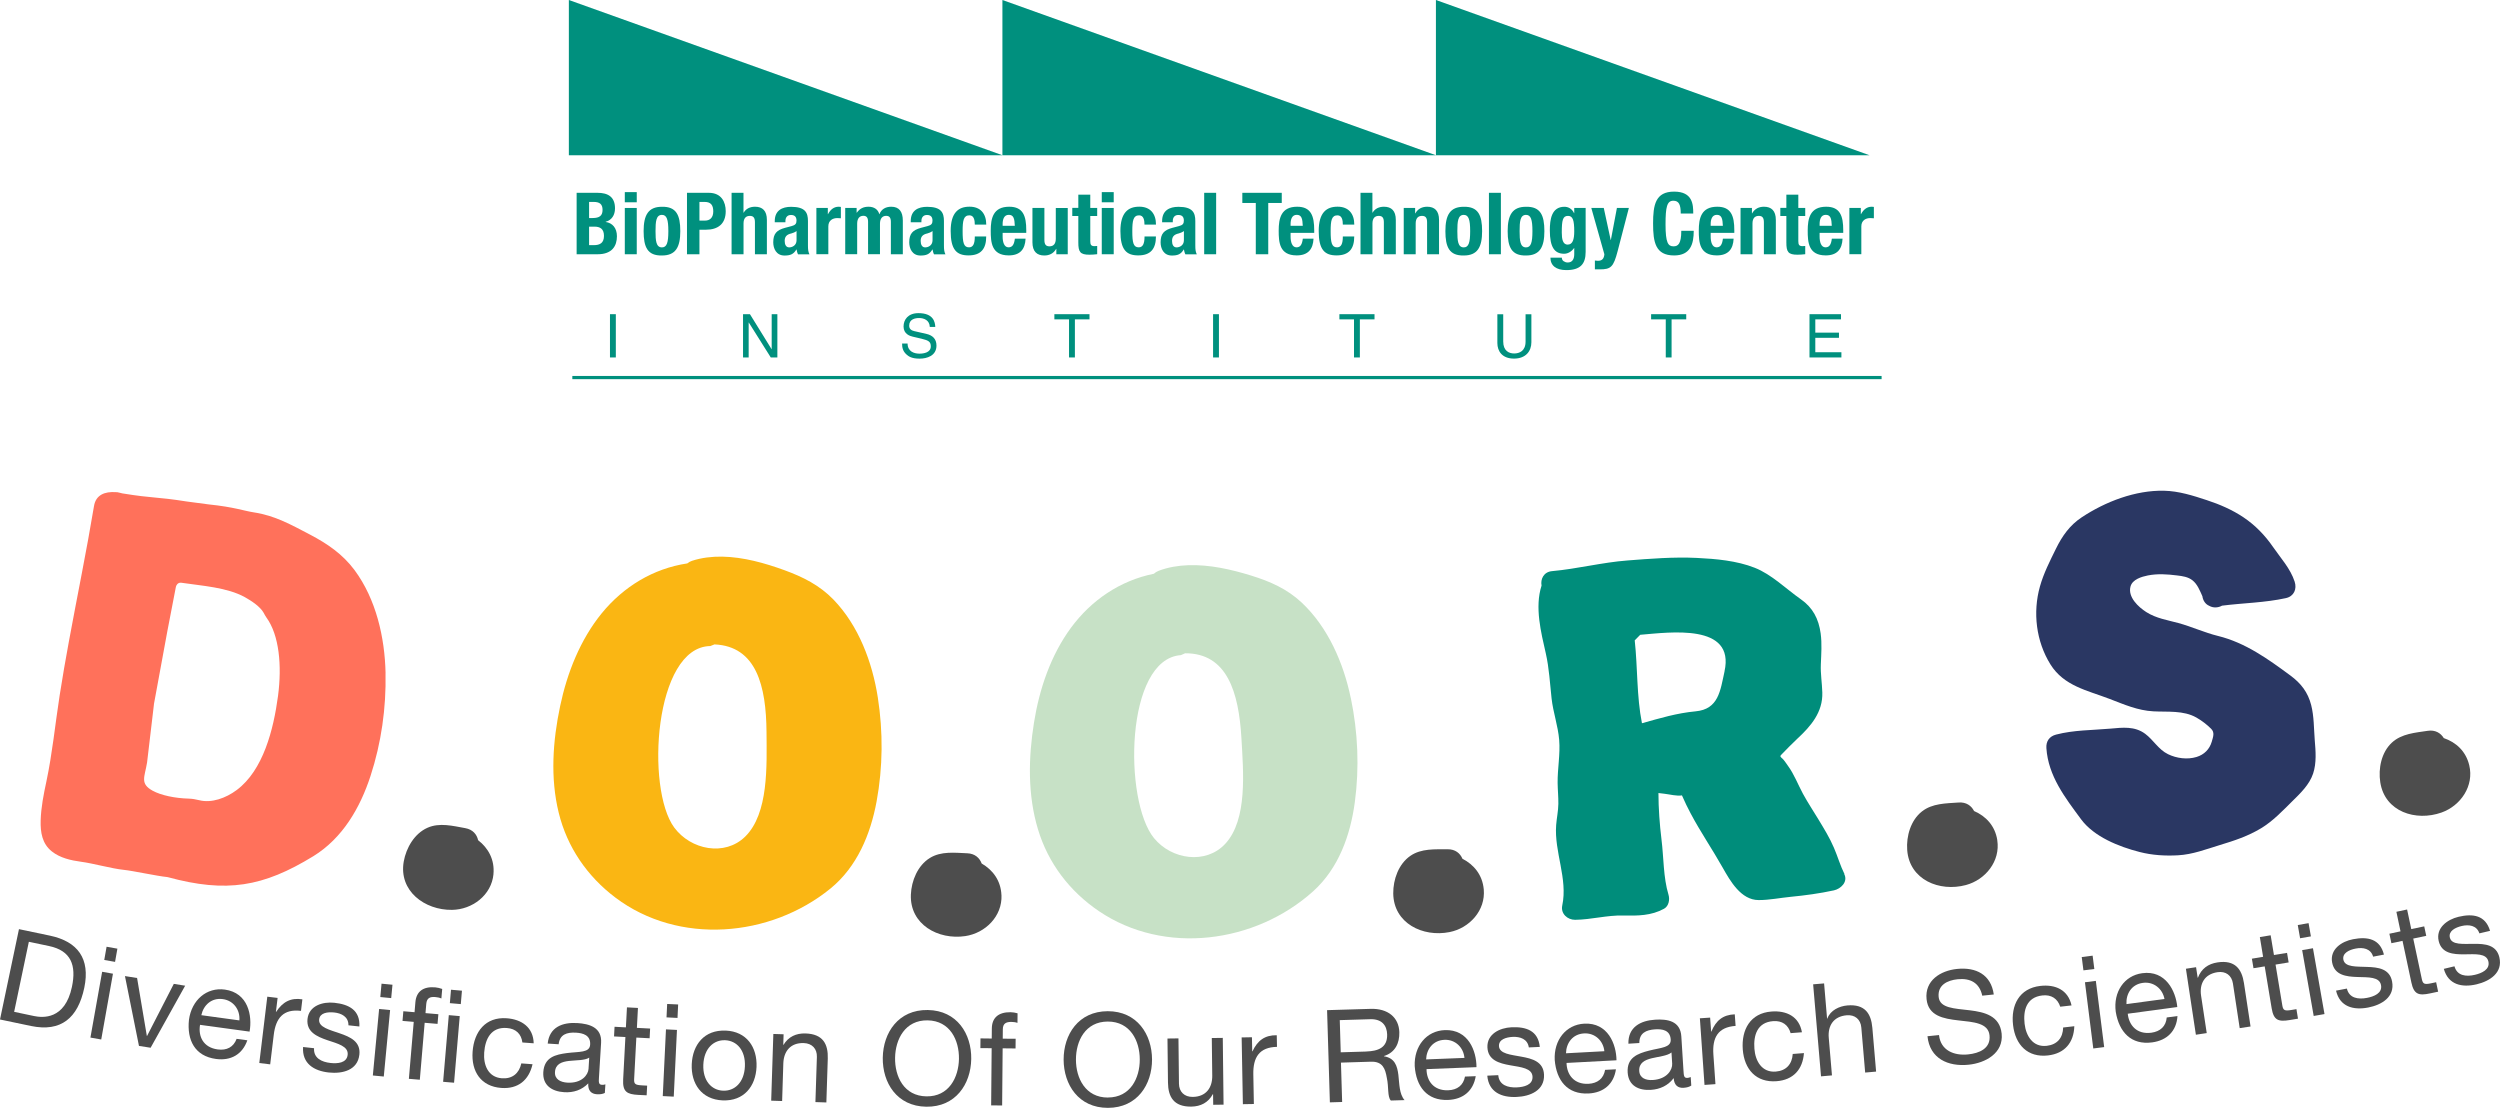 <?xml version="1.0" encoding="UTF-8"?><svg id="Layer_2" xmlns="http://www.w3.org/2000/svg" viewBox="0 0 546.01 241.97"><defs><style>.cls-1{fill:#4d4d4d;}.cls-2{fill:#2a3763;}.cls-3{fill:#008d7b;}.cls-4{fill:#00907e;}.cls-5{fill:#fab613;}.cls-6{fill:none;stroke:#00907e;stroke-width:.7px;}.cls-7{fill:#c7e1c6;}.cls-8{fill:#ff715b;}</style></defs><g id="Layer_1-2"><g><g><g><path class="cls-1" d="M4.14,202.93l6.77,1.42c6.08,1.28,8.83,5.03,7.5,11.38-1.39,6.6-5.07,9.72-11.64,8.35l-6.77-1.42,4.14-19.72Zm-1.05,18.06l4.36,.92c1.8,.37,6.73,.89,8.26-6.37,.99-4.69-.16-7.9-4.99-8.92l-4.42-.93-3.21,15.3Z"/><path class="cls-1" d="M22.31,212.24l2.36,.42-2.56,14.37-2.36-.42,2.56-14.37Zm2.82-2.16l-2.36-.42,.51-2.89,2.36,.42-.51,2.89Z"/><path class="cls-1" d="M32.89,228.83l-2.54-.4-3.06-15.25,2.65,.42,2.13,12.65h.05l5.84-11.37,2.48,.4-7.55,13.56Z"/><path class="cls-1" d="M54.02,227.2c-1.08,3.1-3.61,4.52-6.86,4.08-4.62-.63-6.36-4.12-5.89-8.56,.6-4.34,3.89-7.13,7.83-6.59,5.12,.7,6.03,5.7,5.41,9.18l-10.82-1.48c-.43,2.51,.69,4.94,3.85,5.37,1.96,.27,3.46-.49,4.14-2.31l2.35,.32Zm-1.74-4.34c.2-2.28-1.26-4.33-3.61-4.65-2.49-.34-4.23,1.33-4.7,3.51l8.31,1.14Z"/><path class="cls-1" d="M58.39,217.68l2.24,.27-.37,3.05h.05c1.43-2.18,3.17-3.14,5.73-2.74l-.3,2.52c-3.84-.47-5.51,1.55-5.95,5.23l-.78,6.45-2.38-.29,1.75-14.49Z"/><path class="cls-1" d="M68.59,228.93c-.14,2.15,1.64,3.02,3.6,3.23,1.49,.16,3.55,.04,3.74-1.79,.2-1.86-2.13-2.42-4.46-3.2-2.3-.79-4.6-1.82-4.31-4.61,.31-2.92,3.33-3.82,5.86-3.55,3.2,.34,5.65,1.62,5.47,5.18l-2.39-.26c.03-1.87-1.54-2.64-3.11-2.8-1.43-.15-3.13,.06-3.29,1.52-.18,1.71,2.31,2.27,4.48,3.03,2.33,.79,4.61,1.82,4.31,4.64-.37,3.45-3.72,4.23-6.67,3.92-3.26-.35-5.87-1.96-5.63-5.57l2.39,.26Z"/><path class="cls-1" d="M82.81,220.37l2.39,.23-1.38,14.52-2.39-.23,1.37-14.52Zm2.64-2.38l-2.39-.23,.27-2.92,2.39,.23-.28,2.92Z"/><path class="cls-1" d="M90.36,223.18l-2.45-.21,.18-2.11,2.45,.21,.18-2.17c.2-2.36,1.71-3.48,4.33-3.26,.45,.04,1.09,.18,1.53,.35l-.18,2.08c-.41-.18-.91-.28-1.33-.31-1.15-.1-1.86,.21-1.97,1.48l-.17,2.03,2.81,.24-.18,2.11-2.81-.24-1.06,12.44-2.39-.2,1.06-12.44Zm6.42,13.08l1.24-14.55,2.39,.21-1.24,14.55-2.39-.2Zm1.47-17.17l.25-2.93,2.39,.21-.25,2.93-2.39-.21Z"/><path class="cls-1" d="M114.09,227.68c-.23-1.86-1.42-3.02-3.39-3.16-3.46-.26-4.73,2.39-4.95,5.35-.2,2.67,.82,5.4,3.85,5.63,2.31,.17,3.78-1.08,4.26-3.25l2.45,.18c-.8,3.5-3.18,5.45-6.83,5.18-4.45-.33-6.58-3.6-6.26-7.93,.32-4.36,2.83-7.62,7.44-7.29,3.29,.24,5.82,1.99,5.9,5.47l-2.48-.18Z"/><path class="cls-1" d="M132.1,238.7c-.44,.23-.98,.33-1.74,.29-1.24-.08-1.98-.8-1.88-2.38-1.42,1.46-3.23,2.06-5.26,1.93-2.65-.16-4.74-1.48-4.56-4.38,.21-3.29,2.7-3.84,5.2-4.17,2.67-.34,4.92-.03,5.03-1.83,.13-2.08-1.57-2.53-3.08-2.62-2.03-.12-3.56,.4-3.8,2.53l-2.39-.15c.36-3.59,3.23-4.68,6.46-4.48,2.61,.16,5.42,.93,5.2,4.33l-.46,7.48c-.07,1.13-.1,1.63,.66,1.68,.2,.01,.42,0,.74-.1l-.12,1.86Zm-3.42-7.7c-.97,.62-2.77,.53-4.39,.71-1.59,.18-2.98,.66-3.08,2.43-.1,1.58,1.22,2.22,2.68,2.31,3.15,.2,4.57-1.69,4.65-3.01l.15-2.45Z"/><path class="cls-1" d="M139.09,224.49l2.9,.15-.11,2.12-2.9-.15-.48,9.05c-.06,1.1,.24,1.31,1.74,1.39l1.1,.06-.11,2.11-1.83-.09c-2.48-.13-3.44-.69-3.3-3.37l.49-9.27-2.48-.13,.11-2.11,2.48,.13,.23-4.37,2.4,.13-.23,4.37Z"/><path class="cls-1" d="M145.45,224.82l2.4,.12-.7,14.57-2.4-.12,.7-14.57Zm2.52-2.5l-2.4-.12,.14-2.93,2.4,.11-.14,2.93Z"/><path class="cls-1" d="M158.47,225.08c4.62,.19,6.93,3.65,6.76,7.93-.18,4.26-2.77,7.51-7.39,7.32-4.62-.19-6.94-3.65-6.76-7.9,.18-4.28,2.77-7.54,7.39-7.34Zm-.55,13.13c2.51,.11,4.62-1.78,4.77-5.31,.15-3.55-1.8-5.61-4.31-5.71-2.51-.1-4.62,1.78-4.77,5.34-.14,3.52,1.8,5.58,4.31,5.68Z"/><path class="cls-1" d="M168.89,225.82l2.25,.07-.07,2.31h.05c1.07-1.77,2.74-2.56,4.82-2.49,3.83,.12,4.95,2.36,4.85,5.49l-.31,9.58-2.39-.08,.32-9.86c.06-1.77-1.03-2.97-2.87-3.03-2.9-.09-4.37,1.8-4.46,4.43l-.26,8.23-2.39-.08,.47-14.57Z"/><path class="cls-1" d="M202.63,220.59c6.41,.1,9.58,5.24,9.49,10.71-.09,5.48-3.42,10.51-9.83,10.41-6.41-.1-9.57-5.23-9.49-10.71,.09-5.48,3.42-10.51,9.83-10.41Zm-.3,18.86c4.91,.08,7.04-4.12,7.11-8.19,.06-4.06-1.93-8.33-6.85-8.41-4.91-.08-7.04,4.13-7.1,8.19-.07,4.07,1.93,8.33,6.84,8.41Z"/><path class="cls-1" d="M216.58,228.93l-2.46-.02,.02-2.12,2.46,.03,.02-2.17c.02-2.37,1.44-3.6,4.07-3.58,.45,0,1.1,.1,1.55,.24l-.02,2.09c-.42-.15-.93-.21-1.35-.21-1.16,0-1.84,.35-1.85,1.62l-.02,2.04,2.82,.02-.02,2.12-2.82-.03-.11,12.48-2.4-.02,.11-12.48Z"/><path class="cls-1" d="M241.93,220.85c6.41-.01,9.66,5.06,9.68,10.53,.01,5.48-3.22,10.57-9.63,10.58s-9.66-5.06-9.68-10.53c-.01-5.47,3.22-10.56,9.63-10.58Zm.05,18.85c4.91-.01,6.96-4.25,6.95-8.31,0-4.07-2.08-8.29-6.99-8.28-4.91,.01-6.96,4.25-6.95,8.32,0,4.06,2.08,8.29,6.99,8.28Z"/><path class="cls-1" d="M267.23,241.26l-2.26,.03-.03-2.31h-.06c-.99,1.82-2.62,2.68-4.71,2.71-3.84,.04-5.05-2.15-5.08-5.27l-.11-9.6,2.4-.03,.11,9.88c.02,1.78,1.17,2.92,3,2.9,2.91-.03,4.3-2,4.27-4.62l-.1-8.24,2.4-.03,.17,14.59Z"/><path class="cls-1" d="M271.17,226.58l2.26-.04,.06,3.07h.06c1.11-2.37,2.7-3.55,5.3-3.51l.05,2.54c-3.87,.07-5.24,2.3-5.17,5.99l.12,6.49-2.4,.04-.27-14.59Z"/><path class="cls-1" d="M289.86,220.62l9.48-.28c3.78-.12,6.18,1.87,6.28,5.09,.07,2.43-.94,4.46-3.35,5.21v.06c2.36,.38,2.89,2.09,3.14,4.05,.23,1.97,.18,4.18,1.35,5.52l-2.99,.09c-.79-.8-.43-2.98-.88-4.94-.34-1.97-.87-3.62-3.47-3.54l-6.55,.2,.26,8.6-2.68,.08-.61-20.14Zm8.55,9.03c2.51-.08,4.63-.79,4.55-3.72-.06-1.98-1.17-3.41-3.69-3.33l-6.66,.2,.21,7.03,5.59-.17Z"/><path class="cls-1" d="M322.31,235.02c-.52,3.24-2.77,5.08-6.03,5.21-4.65,.19-6.98-2.94-7.3-7.39-.17-4.37,2.57-7.7,6.56-7.86,5.16-.2,6.93,4.56,6.93,8.09l-10.91,.43c.01,2.54,1.54,4.74,4.73,4.62,1.98-.07,3.32-1.09,3.67-2.99l2.37-.09Zm-2.47-3.97c-.2-2.28-1.99-4.05-4.36-3.95-2.51,.1-3.93,2.05-4.01,4.28l8.38-.33Z"/><path class="cls-1" d="M327.23,234.85c.19,2.14,2.08,2.73,4.05,2.64,1.5-.07,3.51-.5,3.43-2.34-.09-1.86-2.47-2.06-4.89-2.49-2.4-.43-4.83-1.1-4.96-3.9-.13-2.94,2.71-4.28,5.25-4.4,3.21-.15,5.83,.74,6.19,4.29l-2.4,.11c-.26-1.85-1.92-2.37-3.5-2.3-1.44,.07-3.08,.54-3.02,2,.08,1.72,2.63,1.89,4.88,2.32,2.42,.43,4.83,1.1,4.96,3.92,.16,3.47-3.03,4.75-5.99,4.88-3.27,.15-6.1-1.04-6.4-4.65l2.4-.11Z"/><path class="cls-1" d="M352.93,233.53c-.48,3.25-2.7,5.12-5.97,5.29-4.65,.24-7.02-2.85-7.4-7.3-.23-4.37,2.47-7.74,6.45-7.95,5.16-.27,7,4.47,7.04,8l-10.91,.58c.05,2.54,1.61,4.72,4.79,4.56,1.98-.11,3.3-1.14,3.63-3.05l2.37-.12Zm-2.53-3.94c-.23-2.28-2.05-4.02-4.42-3.89-2.51,.13-3.91,2.1-3.96,4.34l8.37-.45Z"/><path class="cls-1" d="M369.4,237.08c-.41,.28-.93,.45-1.69,.5-1.24,.08-2.07-.55-2.17-2.12-1.23,1.63-2.96,2.44-4.98,2.57-2.64,.17-4.88-.88-5.07-3.78-.21-3.29,2.2-4.14,4.64-4.78,2.61-.67,4.87-.64,4.76-2.44-.13-2.08-1.87-2.31-3.39-2.22-2.02,.13-3.48,.84-3.46,2.99l-2.39,.15c-.08-3.61,2.62-5.05,5.86-5.25,2.62-.16,5.49,.25,5.7,3.65l.47,7.48c.07,1.13,.1,1.63,.86,1.59,.2-.02,.42-.06,.72-.19l.12,1.85Zm-4.35-7.21c-.89,.73-2.69,.87-4.27,1.25-1.56,.38-2.87,1.03-2.76,2.8,.1,1.58,1.49,2.05,2.95,1.96,3.15-.2,4.32-2.25,4.24-3.57l-.15-2.44Z"/><path class="cls-1" d="M371.25,222.4l2.25-.15,.22,3.06h.05c.99-2.42,2.52-3.68,5.11-3.78l.18,2.53c-3.85,.27-5.11,2.56-4.85,6.25l.45,6.47-2.39,.17-1.01-14.54Z"/><path class="cls-1" d="M391.08,225.64c-.51-1.8-1.85-2.77-3.82-2.62-3.46,.26-4.32,3.07-4.09,6.03,.2,2.67,1.62,5.22,4.65,4.99,2.31-.18,3.58-1.63,3.72-3.85l2.45-.19c-.27,3.58-2.33,5.86-5.98,6.14-4.44,.34-7.04-2.57-7.38-6.91-.33-4.36,1.65-7.96,6.27-8.31,3.29-.25,6.05,1.09,6.65,4.53l-2.47,.19Z"/><path class="cls-1" d="M396,214.98l2.39-.2,.65,7.68h.06c.64-1.82,2.63-2.72,4.37-2.87,3.82-.33,5.19,1.76,5.46,4.89l.82,9.56-2.39,.21-.84-9.84c-.15-1.77-1.38-2.83-3.2-2.67-2.9,.25-4.14,2.31-3.91,4.92l.7,8.21-2.39,.21-1.72-20.08Z"/><path class="cls-1" d="M432.93,217.46c-.6-2.83-2.63-3.87-5.38-3.59-2.24,.23-4.4,1.27-4.14,3.88,.25,2.47,3.48,2.5,6.78,2.9,3.27,.4,6.58,1.2,6.98,5.12,.43,4.26-3.57,6.4-7.21,6.77-4.49,.46-8.5-1.34-8.99-6.22l2.52-.26c.35,3.37,3.3,4.54,6.33,4.23,2.41-.24,5-1.27,4.7-4.16-.28-2.75-3.53-2.9-6.79-3.27-3.27-.37-6.59-.97-6.96-4.64-.42-4.06,3.02-6.23,6.66-6.6,4.1-.42,7.41,1.2,8.02,5.58l-2.53,.26Z"/><path class="cls-1" d="M449.97,219.88c-.58-1.78-1.96-2.7-3.93-2.47-3.45,.4-4.2,3.25-3.86,6.19,.31,2.67,1.82,5.16,4.85,4.81,2.3-.27,3.52-1.77,3.57-4l2.44-.28c-.12,3.59-2.09,5.95-5.74,6.38-4.43,.51-7.14-2.3-7.64-6.62-.51-4.34,1.34-8.03,5.94-8.56,3.28-.38,6.09,.85,6.83,4.26l-2.47,.28Z"/><path class="cls-1" d="M457.41,211.63l-2.38,.3-.37-2.91,2.38-.3,.37,2.91Zm-2.05,2.9l2.38-.3,1.82,14.46-2.38,.3-1.82-14.46Z"/><path class="cls-1" d="M475.57,221.9c-.21,3.28-2.27,5.32-5.52,5.76-4.61,.62-7.23-2.27-7.96-6.67-.58-4.33,1.84-7.91,5.78-8.44,5.12-.69,7.33,3.88,7.66,7.39l-10.82,1.46c.26,2.53,1.99,4.57,5.15,4.15,1.96-.27,3.2-1.4,3.36-3.33l2.35-.32Zm-2.84-3.72c-.42-2.25-2.37-3.84-4.71-3.52-2.49,.33-3.72,2.41-3.59,4.64l8.3-1.12Z"/><path class="cls-1" d="M477.4,211.58l2.23-.34,.35,2.29h.06c.73-1.95,2.22-3.03,4.29-3.34,3.79-.57,5.29,1.43,5.76,4.52l1.44,9.48-2.37,.36-1.48-9.76c-.27-1.76-1.56-2.73-3.37-2.46-2.87,.43-3.98,2.57-3.58,5.16l1.23,8.14-2.37,.36-2.18-14.42Z"/><path class="cls-1" d="M496.64,208.58l2.86-.47,.35,2.09-2.86,.47,1.48,8.93c.18,1.08,.52,1.23,1.99,.98l1.09-.18,.34,2.08-1.81,.3c-2.45,.41-3.51,.07-3.94-2.57l-1.52-9.15-2.45,.4-.35-2.08,2.45-.41-.71-4.31,2.36-.39,.72,4.31Z"/><path class="cls-1" d="M504.71,204.51l-2.36,.41-.51-2.89,2.36-.41,.51,2.89Zm-1.91,3l2.36-.41,2.52,14.38-2.36,.41-2.52-14.38Z"/><path class="cls-1" d="M512.57,215.91c.49,2.09,2.45,2.41,4.39,2.03,1.47-.28,3.41-1,3.06-2.8-.35-1.83-2.74-1.68-5.2-1.76-2.43-.08-4.94-.4-5.47-3.15-.55-2.89,2.07-4.63,4.57-5.1,3.16-.61,5.88-.1,6.74,3.36l-2.36,.45c-.52-1.8-2.24-2.07-3.8-1.77-1.41,.27-2.97,.98-2.7,2.42,.33,1.69,2.87,1.49,5.17,1.59,2.46,.07,4.94,.4,5.47,3.18,.65,3.41-2.32,5.13-5.23,5.69-3.22,.62-6.19-.16-7.01-3.69l2.36-.45Z"/><path class="cls-1" d="M526.62,202.92l2.84-.6,.44,2.07-2.84,.6,1.88,8.86c.23,1.08,.58,1.21,2.04,.9l1.08-.23,.44,2.07-1.8,.38c-2.43,.52-3.5,.22-4.05-2.4l-1.93-9.08-2.43,.51-.44-2.07,2.43-.52-.9-4.27,2.34-.5,.91,4.28Z"/><path class="cls-1" d="M536.07,211.06c.58,2.07,2.54,2.3,4.47,1.84,1.45-.34,3.35-1.14,2.93-2.93-.43-1.81-2.81-1.57-5.26-1.54-2.43,.02-4.95-.19-5.59-2.91-.67-2.86,1.87-4.7,4.34-5.29,3.13-.74,5.86-.35,6.88,3.07l-2.33,.55c-.59-1.77-2.32-1.97-3.86-1.61-1.4,.33-2.93,1.1-2.59,2.53,.39,1.67,2.93,1.36,5.22,1.37,2.46-.03,4.94,.2,5.59,2.94,.8,3.38-2.1,5.22-4.98,5.9-3.19,.75-6.18,.1-7.15-3.38l2.33-.56Z"/></g><g><path class="cls-1" d="M218.72,195.51c-.13-3.2-1.89-5.51-4.32-6.92-.44-1.2-1.47-2.16-3.12-2.23-2.75-.11-5.73-.5-8.2,1.03-2.65,1.64-4.02,4.97-4.14,8-.26,6.53,5.98,9.93,11.86,9.06,4.4-.65,8.12-4.33,7.93-8.94Z"/><path class="cls-2" d="M482.53,132.33c.87,.49,1.95,.41,2.77-.05,4.65-.59,9.36-.64,13.95-1.65,1.77-.39,2.44-1.98,1.91-3.6-.92-2.84-3.06-5.16-4.73-7.58-1.74-2.53-3.89-4.75-6.44-6.46-2.46-1.65-5.2-2.83-8-3.75-3.03-1-6.13-1.99-9.35-2.06-6.26-.14-12.81,2.38-17.99,5.81-2.59,1.71-4.26,4.08-5.61,6.83-1.31,2.66-2.71,5.41-3.51,8.27-1.59,5.66-.84,11.98,2.29,17.01,2.95,4.74,8.06,5.68,12.91,7.54,3.19,1.22,6.12,2.53,9.58,2.72,3.13,.17,6.54-.25,9.38,1.35,1.13,.64,2.3,1.53,3.22,2.45,.82,.8,.47,1.72,.15,2.82-.48,1.67-1.66,2.84-3.33,3.35-2.01,.61-4.35,.3-6.22-.61-2.1-1.02-3.17-3.09-4.99-4.45-2.3-1.71-4.94-1.37-7.62-1.13-3.97,.35-7.96,.29-11.85,1.3-1.45,.38-2.21,1.45-2.11,2.95,.4,6.09,4.09,10.82,7.58,15.55,2.82,3.82,8.28,5.99,12.78,7.14,2.76,.71,5.57,.88,8.41,.72,3.19-.18,6.07-1.31,9.09-2.23,3.17-.96,6.19-1.95,9.04-3.68,2.62-1.59,4.65-3.77,6.82-5.91,1.77-1.74,3.72-3.6,4.53-6.02,.78-2.33,.56-4.92,.36-7.32-.2-2.51-.15-5.2-.78-7.65-.72-2.81-2.22-4.74-4.53-6.45-4.91-3.62-9.83-7.17-15.83-8.65-2.96-.73-5.72-2.02-8.65-2.82-2.44-.66-4.82-1.01-7-2.39-1.72-1.09-4.1-3.29-3.44-5.62,.43-1.52,2.42-2.11,3.78-2.38,2.15-.42,4.24-.27,6.4,0,1.17,.14,2.39,.31,3.34,1.06,1.07,.84,1.6,2.21,2.17,3.48,.12,.91,.65,1.76,1.53,2.11Z"/><path class="cls-3" d="M402.83,190.88c-.92-1.85-1.47-3.83-2.29-5.72-.93-2.18-2.19-4.22-3.42-6.25-1.12-1.85-2.33-3.67-3.36-5.57-1.09-2.02-1.91-4.24-3.27-6.09-.37-.51-.92-1.41-1.43-1.77-.11-.08-.19-.25-.24-.37,.14-.18,.29-.35,.29-.35,1.14-1.15,2.24-2.32,3.43-3.42,2.99-2.77,5.59-5.8,5.46-10.1-.06-2.08-.41-4.07-.32-6.16,.09-2.25,.26-4.5-.04-6.74-.44-3.17-1.69-5.61-4.33-7.46-3.23-2.26-6.38-5.43-10.08-6.88-3.92-1.55-8.51-1.95-12.68-2.15-5.01-.24-10.12,.17-15.12,.56-5.52,.42-10.94,1.83-16.47,2.33-1.83,.17-2.54,1.76-2.28,3.16-1.52,4.71-.12,10.19,.93,14.81,.74,3.25,.89,6.53,1.26,9.83,.34,3.06,1.41,6,1.66,9.06,.26,3.12-.37,6.25-.34,9.38,.02,1.53,.18,3.05,.16,4.58-.02,1.57-.36,3.08-.48,4.64-.45,5.88,2.58,11.69,1.33,17.57-.38,1.79,1.16,3.14,2.82,3.12,3.56-.04,6.95-1.03,10.54-.94,3.12,.07,6.08,.06,8.88-1.48,1.06-.59,1.28-2.05,.96-3.08-1.14-3.76-1.03-8.11-1.52-12.01-.41-3.38-.66-6.78-.67-10.18,.46,.06,.92,.12,1.38,.17,1.11,.13,2.64,.54,3.76,.35,.02,.04,.04,.07,.04,.1,.56,1.3,1.18,2.56,1.84,3.81,2.15,4.07,4.76,7.86,7.01,11.87,1.65,2.92,4,7.07,7.84,7.08,2.29,.01,4.74-.49,7.02-.71,3.17-.31,6.31-.73,9.43-1.41,1.48-.32,3.13-1.83,2.26-3.56Zm-26.18-44.26c-.94,4.26-1.3,8.28-6.34,8.74-4.06,.38-7.8,1.5-11.7,2.6-1.18-5.94-.92-12.06-1.58-18.1l1.2-1.22c6.5-.54,20.74-2.55,18.41,7.98Z"/><path class="cls-5" d="M191.72,152.34c-1.2-7.71-4.2-15.72-9.7-21.4-3.03-3.12-6.62-4.92-10.67-6.4-4.35-1.58-8.98-2.88-13.63-2.97-2.21-.03-4.47,.22-6.57,.91-.39,.13-.74,.32-1.04,.57-7.43,1.12-13.92,5.06-18.68,10.88-4.71,5.79-7.56,13.01-9.09,20.27-1.61,7.61-2.19,15.69-.31,23.32,1.84,7.5,6.22,13.88,12.38,18.52,13.82,10.42,33.8,8.74,46.98-1.99,5.79-4.73,8.73-11.81,10.06-19,1.38-7.48,1.44-15.2,.27-22.71Zm-36.59-11.24l.92-.36c9.17,.41,11.28,9.1,11.36,19.12,.05,7.33,.5,17.82-4.68,22.88-4.44,4.34-11.86,2.89-15.48-2.01-6.25-8.48-4.37-39.42,7.87-39.63Z"/><path class="cls-7" d="M295.02,152.48c-1.58-7.64-4.97-15.49-10.75-20.9-3.19-2.97-6.86-4.59-10.97-5.86-4.42-1.37-9.11-2.43-13.76-2.28-2.21,.08-4.45,.44-6.52,1.24-.38,.15-.72,.36-1.01,.63-7.37,1.49-13.65,5.75-18.11,11.8-4.42,6.02-6.9,13.37-8.07,20.69-1.23,7.68-1.41,15.78,.86,23.3,2.22,7.4,6.91,13.55,13.29,17.88,14.32,9.72,34.19,7.04,46.82-4.32,5.55-5.01,8.13-12.23,9.1-19.48,1.01-7.54,.68-15.25-.87-22.7Zm-37.1-9.4l.91-.4c9.18-.05,11.72,8.52,12.3,18.53,.42,7.31,1.38,17.78-3.53,23.08-4.22,4.55-11.7,3.48-15.56-1.24-6.67-8.16-6.33-39.15,5.89-39.97Z"/><path class="cls-1" d="M107.77,190.94c.3-3.19-1.13-5.72-3.35-7.44-.27-1.25-1.16-2.34-2.8-2.63-2.71-.48-5.61-1.26-8.26-.08-2.85,1.27-4.65,4.38-5.18,7.37-1.13,6.44,4.59,10.64,10.54,10.56,4.44-.06,8.62-3.21,9.06-7.8Z"/><path class="cls-1" d="M324.06,194.25c-.29-3.19-2.16-5.41-4.66-6.7-.49-1.18-1.57-2.09-3.23-2.07-2.76,.03-5.74-.21-8.14,1.44-2.57,1.77-3.77,5.16-3.74,8.2,.07,6.53,6.46,9.62,12.3,8.45,4.36-.87,7.89-4.73,7.47-9.33Z"/><path class="cls-1" d="M436.22,183.51c-.49-3.17-2.5-5.26-5.08-6.38-.57-1.14-1.7-1.98-3.36-1.86-2.75,.2-5.75,.16-8.03,1.96-2.45,1.93-3.43,5.39-3.21,8.42,.48,6.52,7.06,9.19,12.81,7.65,4.29-1.15,7.57-5.23,6.86-9.79Z"/><path class="cls-1" d="M539.3,167.16c-.74-3.12-2.91-5.05-5.57-5.96-.66-1.09-1.86-1.84-3.49-1.59-2.72,.42-5.72,.61-7.85,2.59-2.29,2.12-2.99,5.65-2.53,8.65,1,6.46,7.77,8.6,13.38,6.61,4.19-1.49,7.13-5.81,6.06-10.3Z"/><path class="cls-8" d="M84.21,147.02c-.17-7.81-2.07-16.14-6.77-22.5-2.6-3.49-5.92-5.76-9.73-7.76-4.1-2.14-7.63-4.15-12.24-4.85-2.19-.33-4.25-1.16-9.92-1.75-.02,0-4.69-.62-4.69-.62-6.95-1.1-7.19-.65-14.13-1.78-.35-.06-1.08-.31-1.39-.27-2.48-.18-4.41,.6-4.81,3.03-1.64,9.88-3.67,19.69-5.48,29.55-.72,3.92-1.41,7.85-2.02,11.79-.5,3.2-.9,6.41-1.35,9.62-.43,3.07-.9,6.12-1.54,9.15-.61,2.85-1.18,5.68-1.26,8.59-.07,2.54,.31,5.04,2.44,6.73,1.8,1.43,4.15,1.96,6.38,2.26,2.56,.33,6.71,1.5,9.28,1.76,2.08,.21,7.39,1.38,9.54,1.58,.05,0,.1,.01,.15,.03,12.83,3.48,20.8,2.13,31.77-4.59,6.37-3.92,10.21-10.55,12.48-17.51,2.36-7.23,3.44-14.87,3.28-22.47Zm-50.85,25.69c-2.85-1.58-1.77-2.95-1.24-6.17l1.5-12.7s0-.04,0-.06l2.92-15.88,1.87-9.71c.02-.09,.05-.18,.09-.27l.08-.14c.19-.37,.59-.57,1-.51,4.5,.68,10.02,.99,13.93,3.17,1.36,.76,3.33,2.04,4.08,3.41,.19,.35,.37,.7,.6,1.02,2.79,3.83,3.41,10.49,2.53,17.13-.98,7.34-3.23,16.23-9.03,20.55-2.37,1.77-5.49,2.89-8.16,2.22-.77-.19-1.54-.33-2.33-.35-2.98-.08-6.04-.72-7.87-1.73Z"/></g></g><g><polyline class="cls-4" points="124.24 0 124.24 33.91 218.95 33.91 124.24 0"/><polyline class="cls-4" points="218.93 0 218.93 33.91 313.63 33.91 218.93 0"/><polyline class="cls-4" points="313.61 0 313.61 33.91 408.32 33.91 313.61 0"/><path class="cls-4" d="M128.66,53.54h1.06c1.3,0,2.19-.47,2.19-2.03s-.89-2.01-2.08-2.01h-1.17v4.04m0-5.92h.77c1.49,0,2.17-.51,2.17-1.77s-.62-1.75-1.96-1.75h-.98v3.51Zm-2.72-5.51h4.55c2.23,0,3.83,.83,3.83,3.4,0,1.45-.7,2.56-2.04,2.93v.04c1.49,.21,2.46,1.33,2.46,3.12,0,2.1-1.04,3.93-4.21,3.93h-4.59v-13.42Z"/><path class="cls-4" d="M136.46,55.53h2.61v-10.11h-2.61v10.11Zm0-11.35h2.61v-2.22h-2.61v2.22Z"/><path class="cls-4" d="M144.57,54.03c1.06,0,1.4-1.03,1.4-3.55s-.34-3.55-1.4-3.55c-1.29,0-1.4,1.48-1.4,3.55s.11,3.55,1.4,3.55m0-8.87c3.13-.06,4.01,1.8,4.01,5.32s-1.02,5.32-4.01,5.32c-3.14,.06-4-1.8-4-5.32s1.02-5.32,4-5.32Z"/><path class="cls-4" d="M152.76,48.18h1.21c1.08,0,1.81-.64,1.81-2.01s-.53-2.07-1.89-2.07h-1.13v4.08m-2.72-6.07h4.76c2.76,0,3.7,2.01,3.7,4.02,0,2.78-1.72,4.04-4.29,4.04h-1.45v5.36h-2.72v-13.42Z"/><path class="cls-4" d="M159.77,42.11h2.61v4.34h.04c.49-.86,1.38-1.3,2.48-1.3,1.63,0,2.59,.88,2.59,2.88v7.5h-2.61v-6.97c0-1.01-.34-1.41-1.11-1.41-.89,0-1.38,.55-1.38,1.67v6.71h-2.61v-13.42"/><path class="cls-4" d="M173.96,50.47c-.36,.26-.79,.43-1.11,.51-1.06,.23-1.47,.73-1.47,1.64,0,.77,.28,1.41,.98,1.41s1.61-.45,1.61-1.56v-1.99m-4.76-1.95v-.24c0-2.33,1.61-3.12,3.57-3.12,3.1,0,3.68,1.28,3.68,3.1v5.32c0,.94,.06,1.37,.32,1.95h-2.49c-.17-.32-.25-.71-.32-1.05h-.04c-.61,1.05-1.34,1.32-2.59,1.32-1.81,0-2.46-1.54-2.46-2.89,0-1.9,.77-2.67,2.57-3.16l1.47-.39c.77-.21,1.04-.51,1.04-1.18,0-.77-.34-1.24-1.21-1.24-.79,0-1.21,.53-1.21,1.32v.28h-2.34Z"/><path class="cls-4" d="M178.31,45.42h2.49v1.35h.04c.53-.98,1.26-1.62,2.34-1.62,.15,0,.32,.02,.47,.04v2.48c-.26-.02-.55-.04-.81-.04-.91,0-1.93,.47-1.93,1.82v6.07h-2.61v-10.11"/><path class="cls-4" d="M184.6,45.42h2.49v1.03h.04c.66-.92,1.47-1.3,2.57-1.3,1.19,0,2.06,.58,2.34,1.62h.04c.4-1.07,1.34-1.62,2.57-1.62,1.72,0,2.53,1.07,2.53,3.03v7.35h-2.61v-7.07c0-.85-.28-1.32-1.02-1.32-.83,0-1.36,.56-1.36,1.73v6.65h-2.6v-7.07c0-.85-.28-1.32-1.02-1.32-.83,0-1.36,.56-1.36,1.73v6.65h-2.61v-10.11"/><path class="cls-4" d="M203.66,50.47c-.36,.26-.79,.43-1.11,.51-1.06,.23-1.47,.73-1.47,1.64,0,.77,.28,1.41,.98,1.41s1.61-.45,1.61-1.56v-1.99m-4.76-1.95v-.24c0-2.33,1.61-3.12,3.57-3.12,3.1,0,3.68,1.28,3.68,3.1v5.32c0,.94,.06,1.37,.32,1.95h-2.49c-.17-.32-.25-.71-.32-1.05h-.04c-.61,1.05-1.34,1.32-2.59,1.32-1.81,0-2.46-1.54-2.46-2.89,0-1.9,.77-2.67,2.57-3.16l1.47-.39c.78-.21,1.04-.51,1.04-1.18,0-.77-.34-1.24-1.21-1.24-.79,0-1.21,.53-1.21,1.32v.28h-2.34Z"/><path class="cls-4" d="M212.9,49.06c0-.98-.19-2.03-1.17-2.03-1.29,0-1.49,1.13-1.49,3.46,0,2.5,.23,3.53,1.4,3.53,.87,0,1.26-.73,1.26-2.37h2.49c0,2.65-1.11,4.13-3.87,4.13-2.61,0-3.89-1.26-3.89-5.32s1.72-5.32,4.12-5.32,3.65,1.52,3.65,3.91h-2.49"/><path class="cls-4" d="M221.64,49.33c-.06-1.54-.24-2.41-1.32-2.41s-1.34,1.07-1.34,2.01v.39h2.66m-2.66,1.54v.81c0,1.18,.32,2.35,1.29,2.35,.87,0,1.23-.66,1.38-1.9h2.34c-.1,2.35-1.23,3.66-3.68,3.66-3.78,0-3.93-2.89-3.93-5.41,0-2.71,.53-5.22,4.04-5.22,3.04,0,3.72,2.03,3.72,5.13v.58h-5.16Z"/><path class="cls-4" d="M230.71,54.35h-.04c-.55,1-1.49,1.45-2.59,1.45-1.62,0-2.59-.88-2.59-2.88v-7.5h2.61v6.97c0,1.01,.34,1.41,1.11,1.41,.89,0,1.38-.55,1.38-1.67v-6.71h2.61v10.11h-2.49v-1.18"/><path class="cls-4" d="M235.51,42.52h2.61v2.89h1.51v1.77h-1.51v5.47c0,.79,.17,1.11,.92,1.11,.21,0,.42-.02,.59-.04v1.8c-.57,.06-1.1,.11-1.7,.11-2.04,0-2.42-.62-2.42-2.67v-5.79h-1.32v-1.77h1.32v-2.89"/><path class="cls-4" d="M240.63,55.53h2.61v-10.11h-2.61v10.11Zm0-11.35h2.61v-2.22h-2.61v2.22Z"/><path class="cls-4" d="M249.96,49.06c0-.98-.19-2.03-1.17-2.03-1.28,0-1.49,1.13-1.49,3.46,0,2.5,.23,3.53,1.4,3.53,.87,0,1.27-.73,1.27-2.37h2.49c0,2.65-1.12,4.13-3.87,4.13-2.61,0-3.89-1.26-3.89-5.32s1.72-5.32,4.12-5.32,3.65,1.52,3.65,3.91h-2.49"/><path class="cls-4" d="M258.56,50.47c-.36,.26-.79,.43-1.11,.51-1.06,.23-1.47,.73-1.47,1.64,0,.77,.28,1.41,.98,1.41s1.61-.45,1.61-1.56v-1.99m-4.76-1.95v-.24c0-2.33,1.61-3.12,3.57-3.12,3.1,0,3.68,1.28,3.68,3.1v5.32c0,.94,.06,1.37,.32,1.95h-2.49c-.17-.32-.25-.71-.32-1.05h-.04c-.61,1.05-1.34,1.32-2.59,1.32-1.81,0-2.46-1.54-2.46-2.89,0-1.9,.77-2.67,2.57-3.16l1.47-.39c.78-.21,1.04-.51,1.04-1.18,0-.77-.34-1.24-1.21-1.24-.79,0-1.21,.53-1.21,1.32v.28h-2.34Z"/><rect class="cls-4" x="263" y="42.11" width="2.61" height="13.42"/><polyline class="cls-4" points="279.94 42.11 279.94 44.33 276.99 44.33 276.99 55.53 274.27 55.53 274.27 44.33 271.33 44.33 271.33 42.11 279.94 42.11"/><path class="cls-4" d="M284.53,49.33c-.06-1.54-.24-2.41-1.32-2.41s-1.34,1.07-1.34,2.01v.39h2.66m-2.66,1.54v.81c0,1.18,.32,2.35,1.29,2.35,.87,0,1.23-.66,1.38-1.9h2.34c-.1,2.35-1.23,3.66-3.68,3.66-3.78,0-3.93-2.89-3.93-5.41,0-2.71,.53-5.22,4.04-5.22,3.04,0,3.72,2.03,3.72,5.13v.58h-5.16Z"/><path class="cls-4" d="M293.28,49.06c0-.98-.19-2.03-1.17-2.03-1.29,0-1.49,1.13-1.49,3.46,0,2.5,.23,3.53,1.4,3.53,.87,0,1.26-.73,1.26-2.37h2.49c0,2.65-1.11,4.13-3.87,4.13-2.61,0-3.89-1.26-3.89-5.32s1.72-5.32,4.12-5.32,3.65,1.52,3.65,3.91h-2.49"/><path class="cls-4" d="M297.13,42.11h2.61v4.34h.04c.49-.86,1.38-1.3,2.48-1.3,1.63,0,2.59,.88,2.59,2.88v7.5h-2.61v-6.97c0-1.01-.34-1.41-1.11-1.41-.89,0-1.38,.55-1.38,1.67v6.71h-2.61v-13.42"/><path class="cls-4" d="M306.58,45.42h2.49v1.18h.04c.55-1,1.49-1.45,2.59-1.45,1.62,0,2.59,.88,2.59,2.88v7.5h-2.61v-6.97c0-1.01-.34-1.41-1.11-1.41-.89,0-1.38,.55-1.38,1.67v6.71h-2.61v-10.11"/><path class="cls-4" d="M319.69,54.03c1.06,0,1.4-1.03,1.4-3.55s-.34-3.55-1.4-3.55c-1.29,0-1.4,1.48-1.4,3.55s.11,3.55,1.4,3.55m0-8.87c3.13-.06,4.01,1.8,4.01,5.32s-1.02,5.32-4.01,5.32c-3.14,.06-4.01-1.8-4.01-5.32s1.02-5.32,4.01-5.32Z"/><rect class="cls-4" x="325.19" y="42.11" width="2.61" height="13.42"/><path class="cls-4" d="M333.29,54.03c1.06,0,1.4-1.03,1.4-3.55s-.34-3.55-1.4-3.55c-1.29,0-1.4,1.48-1.4,3.55s.11,3.55,1.4,3.55m0-8.87c3.13-.06,4.01,1.8,4.01,5.32s-1.02,5.32-4.01,5.32c-3.14,.06-4.01-1.8-4.01-5.32s1.02-5.32,4.01-5.32Z"/><path class="cls-4" d="M342.4,53.42c1.1,0,1.42-1.18,1.42-2.89,0-2.46-.32-3.38-1.36-3.38-1.15,0-1.36,.92-1.36,3.65,0,1.39,.21,2.63,1.3,2.63m3.91-8.01v9.6c0,2.67-1.19,3.97-4.23,3.97-2.21,0-3.46-.98-3.46-2.71h2.49c0,.34,.15,.6,.4,.77,.25,.17,.55,.28,.87,.28,1.06,0,1.44-.79,1.44-1.82v-1.33h-.04c-.53,.75-1.34,1.24-2.17,1.24-2.08,0-3.12-1.41-3.12-5.11,0-2.37,.36-5.15,3.19-5.15,.72,0,1.61,.34,2.1,1.39h.04v-1.13h2.49Z"/><path class="cls-4" d="M348.32,56.9c.23,.04,.45,.06,.68,.06,.96,0,1.32-.53,1.4-1.43l-2.85-10.11h2.72l1.51,6.99h.04l1.32-6.99h2.61l-2.45,9.43c-.91,3.5-1.49,3.98-3.91,3.98h-1.06v-1.94"/><path class="cls-4" d="M367.08,46.64c0-1.95-.4-2.8-1.62-2.8-1.38,0-1.7,1.37-1.7,5.17,0,4.06,.57,4.79,1.74,4.79,.98,0,1.7-.51,1.7-3.4h2.72c0,2.89-.72,5.39-4.29,5.39-4.08,0-4.59-2.89-4.59-6.97s.51-6.97,4.59-6.97,4.18,2.84,4.18,4.79h-2.72"/><path class="cls-4" d="M376.28,49.33c-.06-1.54-.25-2.41-1.32-2.41s-1.34,1.07-1.34,2.01v.39h2.67m-2.67,1.54v.81c0,1.18,.32,2.35,1.29,2.35,.87,0,1.23-.66,1.38-1.9h2.34c-.1,2.35-1.23,3.66-3.68,3.66-3.78,0-3.93-2.89-3.93-5.41,0-2.71,.53-5.22,4.04-5.22,3.04,0,3.72,2.03,3.72,5.13v.58h-5.16Z"/><path class="cls-4" d="M380.14,45.42h2.49v1.18h.04c.55-1,1.49-1.45,2.59-1.45,1.62,0,2.59,.88,2.59,2.88v7.5h-2.61v-6.97c0-1.01-.34-1.41-1.11-1.41-.89,0-1.38,.55-1.38,1.67v6.71h-2.61v-10.11"/><path class="cls-4" d="M390.15,42.52h2.61v2.89h1.51v1.77h-1.51v5.47c0,.79,.17,1.11,.92,1.11,.21,0,.42-.02,.59-.04v1.8c-.57,.06-1.1,.11-1.7,.11-2.04,0-2.42-.62-2.42-2.67v-5.79h-1.32v-1.77h1.32v-2.89"/><path class="cls-4" d="M400.07,49.33c-.06-1.54-.24-2.41-1.32-2.41s-1.34,1.07-1.34,2.01v.39h2.66m-2.66,1.54v.81c0,1.18,.32,2.35,1.29,2.35,.87,0,1.23-.66,1.38-1.9h2.34c-.09,2.35-1.23,3.66-3.68,3.66-3.78,0-3.93-2.89-3.93-5.41,0-2.71,.53-5.22,4.04-5.22,3.04,0,3.72,2.03,3.72,5.13v.58h-5.16Z"/><path class="cls-4" d="M403.92,45.42h2.49v1.35h.04c.53-.98,1.27-1.62,2.34-1.62,.15,0,.32,.02,.47,.04v2.48c-.26-.02-.55-.04-.81-.04-.91,0-1.93,.47-1.93,1.82v6.07h-2.61v-10.11"/><rect class="cls-4" x="133.22" y="68.62" width="1.28" height="9.45"/><polyline class="cls-4" points="168.54 68.62 169.78 68.62 169.78 78.07 168.34 78.07 163.54 70.44 163.51 70.44 163.51 78.07 162.28 78.07 162.28 68.62 163.79 68.62 168.51 76.25 168.54 76.25 168.54 68.62"/><path class="cls-4" d="M203.07,71.38c-.07-1.46-1.28-1.92-2.34-1.92-.8,0-2.16,.22-2.16,1.66,0,.8,.56,1.07,1.12,1.2l2.7,.62c1.22,.29,2.14,1.03,2.14,2.53,0,2.24-2.08,2.86-3.7,2.86-1.75,0-2.43-.53-2.85-.91-.8-.72-.96-1.51-.96-2.39h1.2c0,1.71,1.39,2.21,2.6,2.21,.92,0,2.47-.24,2.47-1.59,0-.99-.46-1.3-2.01-1.67l-1.93-.45c-.62-.14-2.01-.58-2.01-2.22,0-1.47,.96-2.92,3.25-2.92,3.3,0,3.63,1.97,3.68,3.01h-1.2"/><polyline class="cls-4" points="230.28 68.62 237.95 68.62 237.95 69.75 234.76 69.75 234.76 78.07 233.48 78.07 233.48 69.75 230.28 69.75 230.28 68.62"/><rect class="cls-4" x="264.94" y="68.62" width="1.28" height="9.45"/><polyline class="cls-4" points="292.53 68.62 300.2 68.62 300.2 69.75 297 69.75 297 78.07 295.72 78.07 295.72 69.75 292.53 69.75 292.53 68.62"/><path class="cls-4" d="M334.46,68.62v6.13c0,1.93-1.21,3.57-3.8,3.57s-3.63-1.63-3.63-3.39v-6.3h1.28v5.95c0,2.05,1.25,2.62,2.39,2.62s2.49-.54,2.49-2.59v-5.97h1.28"/><polyline class="cls-4" points="360.61 68.62 368.28 68.62 368.28 69.75 365.08 69.75 365.08 78.07 363.81 78.07 363.81 69.75 360.61 69.75 360.61 68.62"/><polyline class="cls-4" points="402.17 78.07 395.2 78.07 395.2 68.62 402.08 68.62 402.08 69.75 396.47 69.75 396.47 72.65 401.64 72.65 401.64 73.78 396.47 73.78 396.47 76.93 402.17 76.93 402.17 78.07"/><line class="cls-6" x1="125" y1="82.46" x2="410.95" y2="82.46"/></g></g></g></svg>